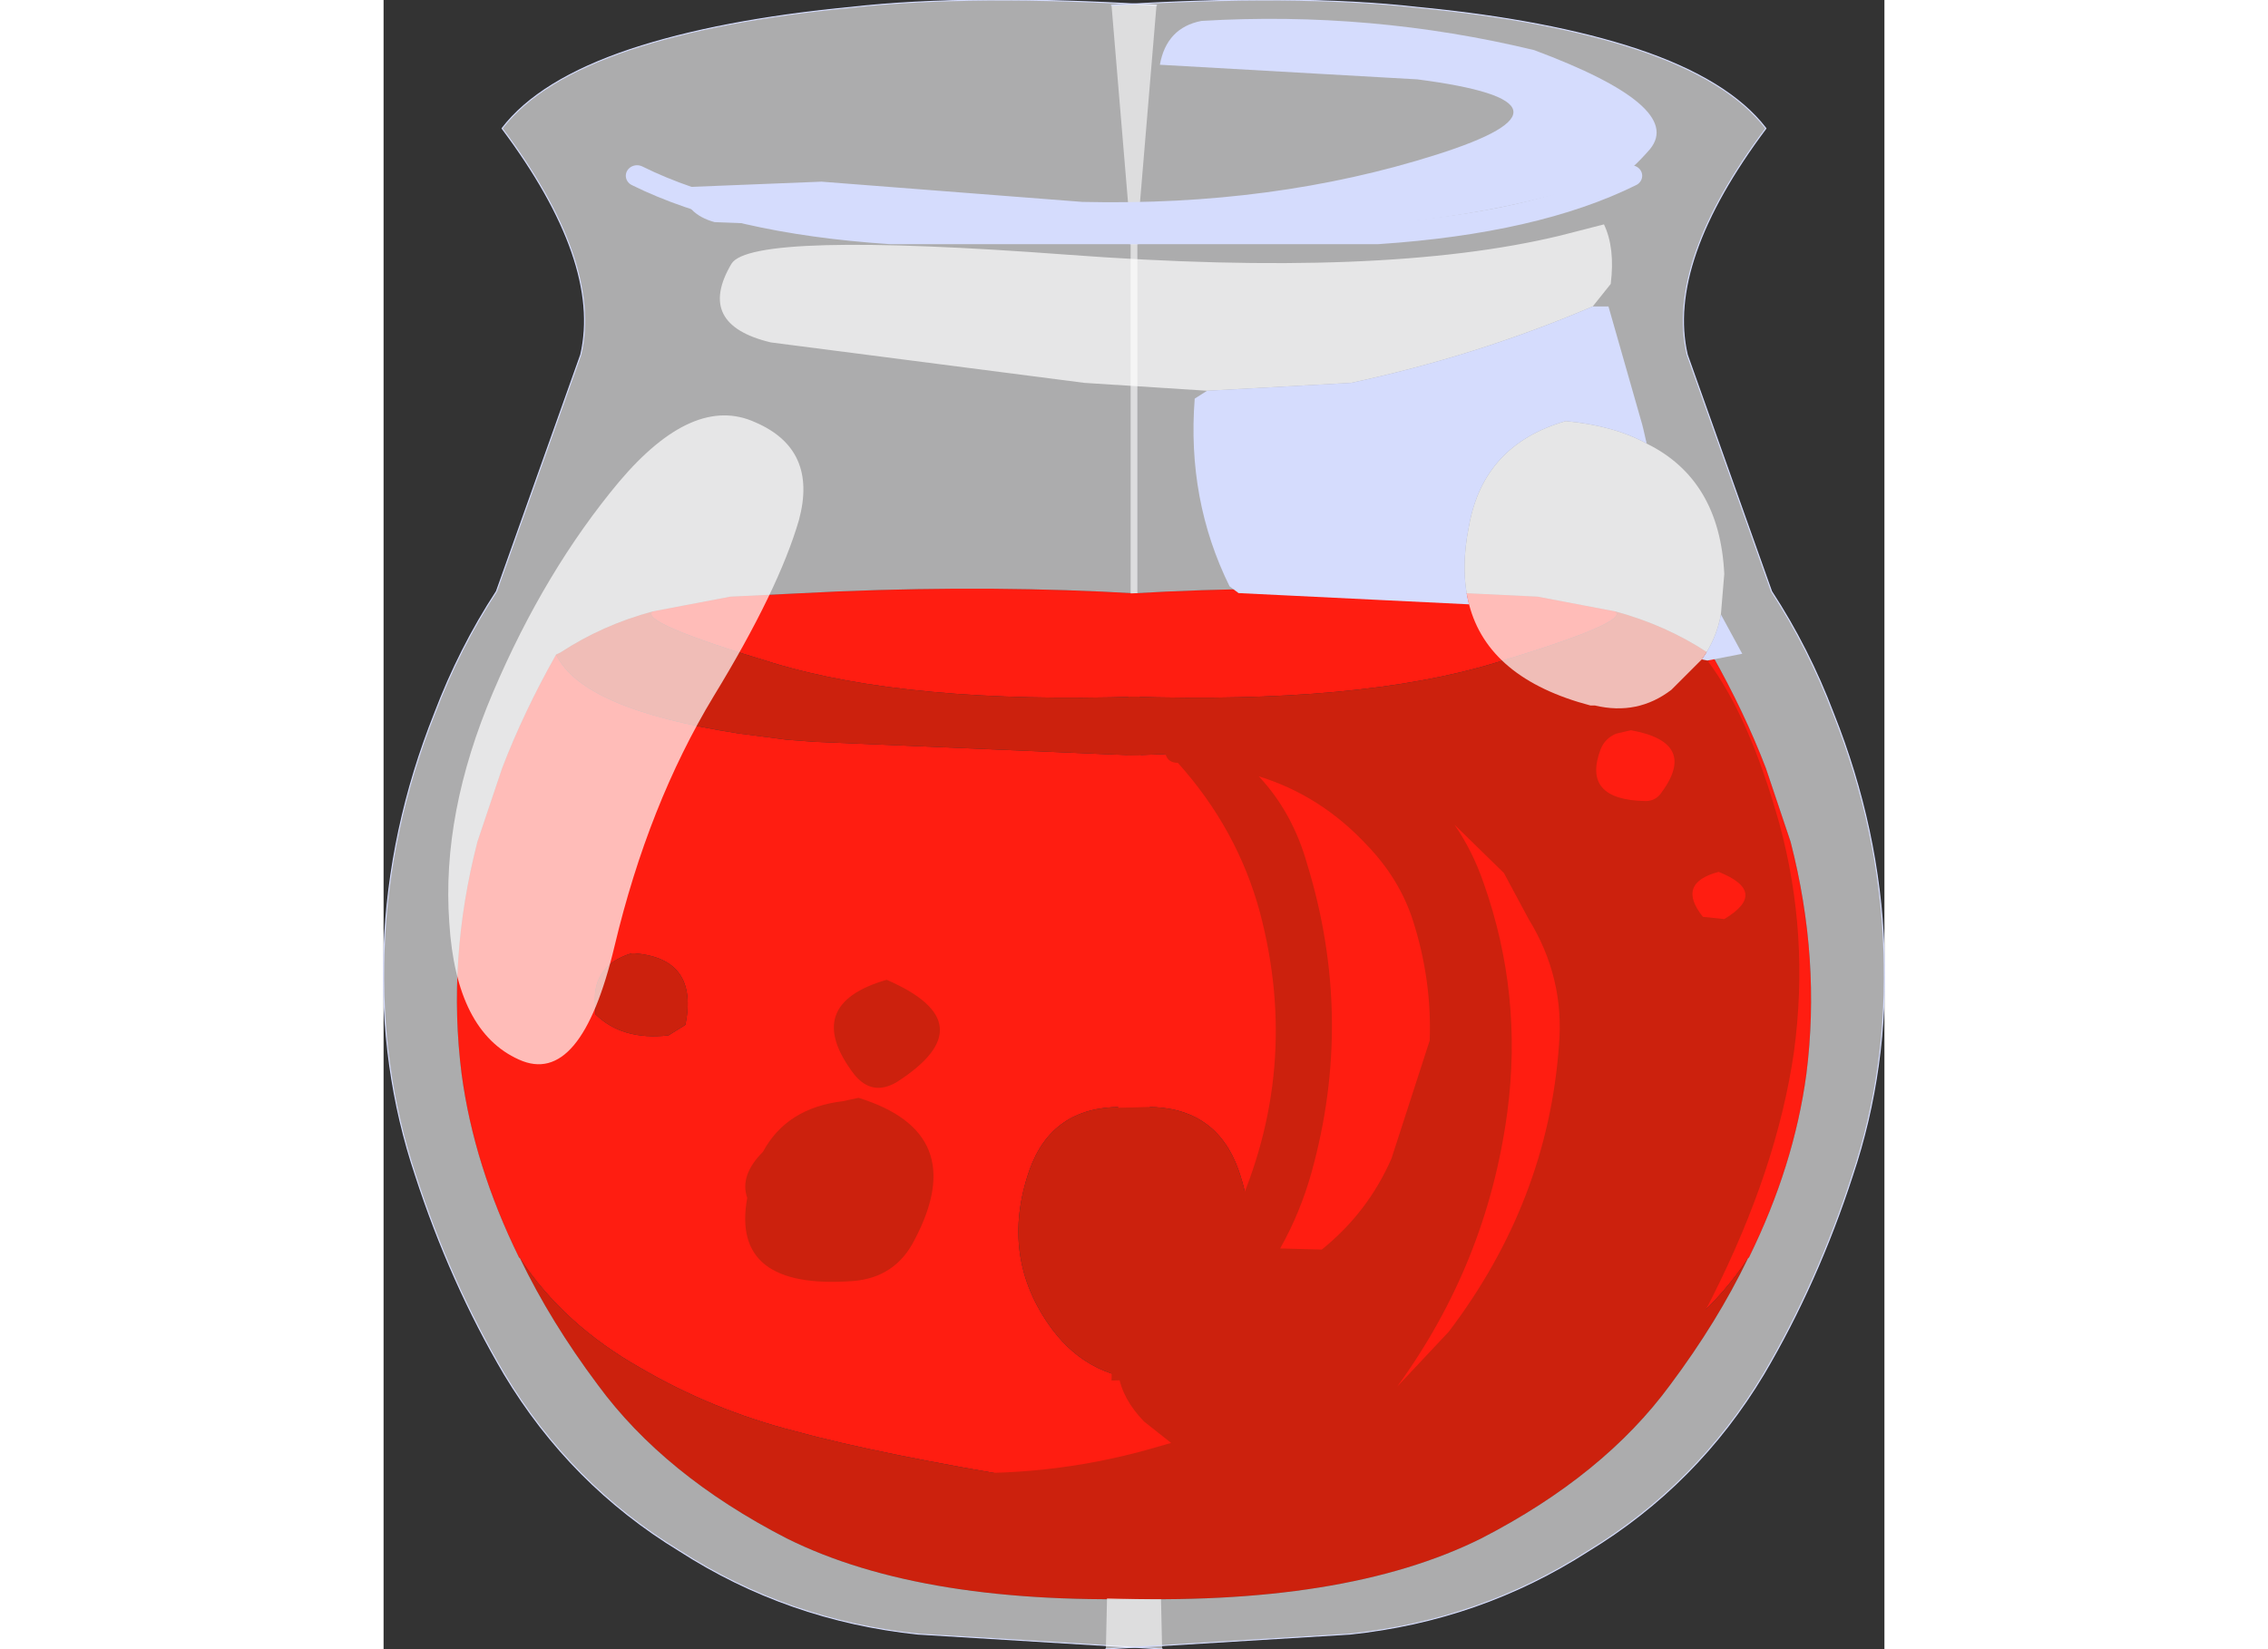 <svg xmlns:xlink="http://www.w3.org/1999/xlink" height="400.0px" width="550.0px" xmlns="http://www.w3.org/2000/svg" viewBox="35.978 37.17 66.744 73.353">
  <rect x="35.978" y="37.17" width="66.744" height="73.353" fill="#333333" stroke="none"/>
  <g transform="matrix(1.0, 0.0, 0.0, 1.0, 0.0, 0.0)">
    <use height="78.4" transform="matrix(1.0, 0.0, 0.0, 0.936, 36.0, 37.172)" width="35.3" xlink:href="#shape0"></use>
    <use height="78.4" transform="matrix(-1.0, 0.0, 0.0, 0.936, 102.7, 37.172)" width="35.3" xlink:href="#shape0"></use>
    <use height="69.9" transform="matrix(1.0, 0.0, 0.0, 1.0, 38.85, 38.0)" width="60.1" xlink:href="#shape1"></use>
  </g>
  <defs>
    <g id="shape0" transform="matrix(1.0, 0.0, 0.0, 1.0, 1.0, 0.35)">
      <path d="M5.05 59.45 L5.0 59.4 Q3.0 55.05 2.45 50.7 1.8 45.25 3.15 39.65 L4.25 36.15 Q5.2 33.5 6.65 30.75 7.8 33.35 14.75 34.5 L16.9 34.8 18.15 34.9 31.35 35.5 32.65 35.55 33.05 52.3 31.75 52.25 Q28.7 52.25 27.7 55.25 26.35 59.4 28.7 62.8 30.4 65.25 33.35 65.25 L33.4 67.85 34.15 69.45 Q34.6 70.2 33.45 70.4 L28.1 70.0 Q21.0 68.75 17.25 67.65 13.6 66.65 10.4 64.65 7.0 62.6 5.05 59.45 M10.95 28.7 L14.4 28.0 19.25 27.75 Q26.25 27.45 32.5 27.85 L32.6 32.75 Q22.3 33.1 16.3 31.15 10.25 29.2 10.95 28.7 M8.4 47.6 L8.4 47.85 Q9.6 49.1 11.65 48.85 L12.4 48.35 Q13.0 45.2 10.15 44.95 L10.0 44.95 Q8.15 45.55 8.4 47.6" fill="#ff1d11" fill-rule="evenodd" stroke="none"></path>
      <path d="M33.55 75.6 Q23.0 76.0 16.9 72.75 11.45 69.75 8.5 65.45 6.4 62.45 5.05 59.45 7.0 62.6 10.4 64.65 13.6 66.65 17.25 67.65 21.0 68.75 28.1 70.0 L33.45 70.4 33.55 75.6 M6.65 30.75 L6.85 30.65 Q8.7 29.35 10.95 28.7 10.25 29.2 16.3 31.15 22.3 33.1 32.6 32.75 L32.65 35.55 31.35 35.5 18.15 34.9 16.9 34.8 14.75 34.5 Q7.8 33.35 6.65 30.75 M8.4 47.6 Q8.15 45.55 10.0 44.95 L10.15 44.95 Q13.0 45.2 12.4 48.35 L11.65 48.85 Q9.6 49.1 8.4 47.85 L8.4 47.6 M33.05 52.3 Q34.3 52.45 33.05 53.1 L33.35 65.25 Q30.4 65.25 28.7 62.8 26.35 59.4 27.7 55.25 28.7 52.25 31.75 52.25 L33.05 52.3" fill="#cc210d" fill-rule="evenodd" stroke="none"></path>
      <path d="M32.5 10.75 L21.5 10.75 Q14.5 10.25 10.25 8.0 14.5 10.25 21.5 10.75 L32.5 10.75 32.5 27.85 Q26.25 27.45 19.25 27.75 L14.4 28.0 10.95 28.7 Q8.7 29.35 6.85 30.65 L6.65 30.75 Q5.2 33.5 4.25 36.15 L3.15 39.65 Q1.8 45.25 2.45 50.7 3.0 55.05 5.0 59.4 L5.05 59.45 Q6.4 62.45 8.5 65.45 11.45 69.75 16.9 72.75 23.0 76.0 33.55 75.6 L33.6 78.0 33.5 78.0 22.75 77.3 Q16.95 76.65 12.15 73.35 7.3 70.2 4.35 64.95 1.95 60.6 0.4 55.5 -1.2 50.4 -1.0 44.75 -0.8 39.05 1.25 33.55 2.35 30.45 4.0 27.75 L7.75 16.5 Q8.7 12.1 4.25 5.75 5.9 3.45 9.95 2.0 13.9 0.6 19.75 0.0 25.15 -0.65 33.35 -0.1 L32.5 10.75" fill="#fdfdff" fill-opacity="0.6" fill-rule="evenodd" stroke="none"></path>
      <path d="M33.35 -0.1 Q25.15 -0.65 19.75 0.0 13.9 0.6 9.95 2.0 5.9 3.45 4.25 5.75 8.7 12.1 7.75 16.5 L4.0 27.75 Q2.35 30.45 1.25 33.55 -0.8 39.05 -1.0 44.75 -1.2 50.4 0.4 55.5 1.95 60.6 4.35 64.95 7.3 70.2 12.15 73.35 16.95 76.65 22.75 77.3 L33.5 78.0 33.6 78.0" fill="none" stroke="#d5dcfd" stroke-linecap="round" stroke-linejoin="round" stroke-width="0.05"></path>
      <path d="M10.25 8.0 Q14.5 10.25 21.5 10.75 L32.5 10.75" fill="none" stroke="#d5dcfd" stroke-linecap="round" stroke-linejoin="round" stroke-width="1.0"></path>
    </g>
    <g id="shape1" transform="matrix(1.0, 0.0, 0.0, 1.0, -38.85, -38.0)">
      <path d="M90.8 69.8 L91.45 69.65 Q94.5 70.2 92.75 72.5 92.5 72.8 92.1 72.8 89.25 72.75 90.1 70.5 90.3 70.0 90.8 69.8 M95.6 78.05 L94.65 77.95 Q93.45 76.45 95.35 75.95 97.6 76.85 95.6 78.05" fill="#ff1d11" fill-rule="evenodd" stroke="none"></path>
      <path d="M94.85 66.55 Q96.7 69.0 98.05 73.8 99.4 78.75 98.7 83.95 97.95 89.15 95.05 94.9 92.15 100.65 86.4 104.0 83.25 105.85 81.05 106.1 79.2 107.5 76.6 107.55 L75.15 107.7 69.65 107.3 Q66.65 106.25 68.2 104.9 L68.65 104.55 66.8 104.9 60.4 104.6 Q59.2 104.35 59.6 103.25 59.9 102.55 60.7 102.65 65.45 102.9 69.95 101.65 L71.0 101.35 69.8 100.4 Q67.85 98.4 69.1 95.9 70.0 94.1 71.85 93.4 L72.65 93.3 72.85 92.9 73.8 91.3 Q76.8 84.75 74.95 77.75 73.95 74.05 71.3 71.1 70.85 71.1 70.75 70.7 70.35 69.3 71.85 69.05 L75.65 69.65 Q75.95 69.3 76.45 69.25 78.05 69.65 79.35 70.25 86.05 69.5 89.85 68.55 91.75 69.0 93.25 67.85 L94.6 66.5 94.85 66.55 M90.8 69.8 Q90.3 70.0 90.1 70.5 89.25 72.75 92.1 72.8 92.5 72.8 92.75 72.5 94.5 70.2 91.45 69.65 L90.8 69.8 M95.6 78.05 Q97.6 76.85 95.35 75.95 93.45 76.45 94.65 77.95 L95.6 78.05 M81.75 78.1 Q81.15 76.25 79.7 74.75 77.65 72.55 74.9 71.7 76.4 73.3 77.05 75.6 79.15 82.45 77.25 89.3 76.75 91.1 75.85 92.7 L77.7 92.75 Q79.75 91.1 80.8 88.7 L82.5 83.45 Q82.6 80.75 81.75 78.1 M85.8 76.0 L83.6 73.85 Q84.4 75.0 84.9 76.45 86.65 81.4 85.95 86.65 85.05 93.35 81.05 98.85 L83.35 96.4 Q87.75 90.6 88.25 83.65 88.5 80.65 86.9 78.05 L85.8 76.0 M58.8 85.3 Q57.7 85.95 56.9 84.95 54.55 81.85 58.35 80.75 62.85 82.7 58.8 85.3 M57.1 86.0 Q62.1 87.55 59.6 92.3 58.75 94.0 56.85 94.15 51.4 94.55 52.15 90.45 51.8 89.45 52.85 88.4 53.9 86.45 56.4 86.15 L57.1 86.0" fill="#cc210d" fill-rule="evenodd" stroke="none"></path>
      <path d="M72.6 54.55 L67.15 54.2 53.2 52.4 Q49.85 51.6 51.45 48.9 52.35 47.45 66.4 48.5 80.45 49.55 88.3 47.65 L90.25 47.15 Q90.75 48.2 90.55 49.8 L89.75 50.8 Q84.6 53.0 79.0 54.2 L72.6 54.55 M92.15 56.9 Q95.4 58.5 95.6 62.7 L95.45 64.5 Q95.25 65.6 94.6 66.5 L93.25 67.85 Q91.75 69.0 89.85 68.55 L89.65 68.55 Q85.1 67.35 84.25 64.05 83.85 62.5 84.25 60.55 84.9 56.95 88.55 55.9 90.7 56.1 92.15 56.9 M54.45 60.3 Q53.55 63.4 50.65 68.15 47.75 72.95 46.25 79.25 44.75 85.55 42.0 84.3 39.2 83.05 38.9 78.2 38.55 73.35 40.85 67.95 43.15 62.55 46.45 58.6 49.75 54.7 52.5 55.95 55.3 57.15 54.45 60.3" fill="#ffffff" fill-opacity="0.702" fill-rule="evenodd" stroke="none"></path>
      <path d="M92.3 43.8 Q90.7 45.65 89.75 45.35 82.1 47.7 73.85 47.15 67.0 47.1 60.05 47.4 L50.7 47.05 Q49.4 46.7 49.2 45.5 L55.45 45.25 67.05 46.15 Q75.55 46.35 82.8 44.05 90.05 41.75 81.95 40.7 L70.5 40.05 Q70.8 38.4 72.35 38.1 79.9 37.65 87.15 39.4 93.85 41.9 92.3 43.8 M89.75 50.8 L90.45 50.8 91.95 56.05 92.0 56.25 92.15 56.9 Q90.7 56.1 88.55 55.9 84.9 56.95 84.25 60.55 83.85 62.5 84.25 64.05 L74.0 63.55 73.6 63.25 Q71.7 59.4 72.05 54.9 L72.6 54.55 79.0 54.2 Q84.6 53.0 89.75 50.8 M95.45 64.5 L96.4 66.25 94.85 66.55 94.6 66.5 Q95.25 65.6 95.45 64.5" fill="#d5dcfd" fill-rule="evenodd" stroke="none"></path>
    </g>
  </defs>
</svg>